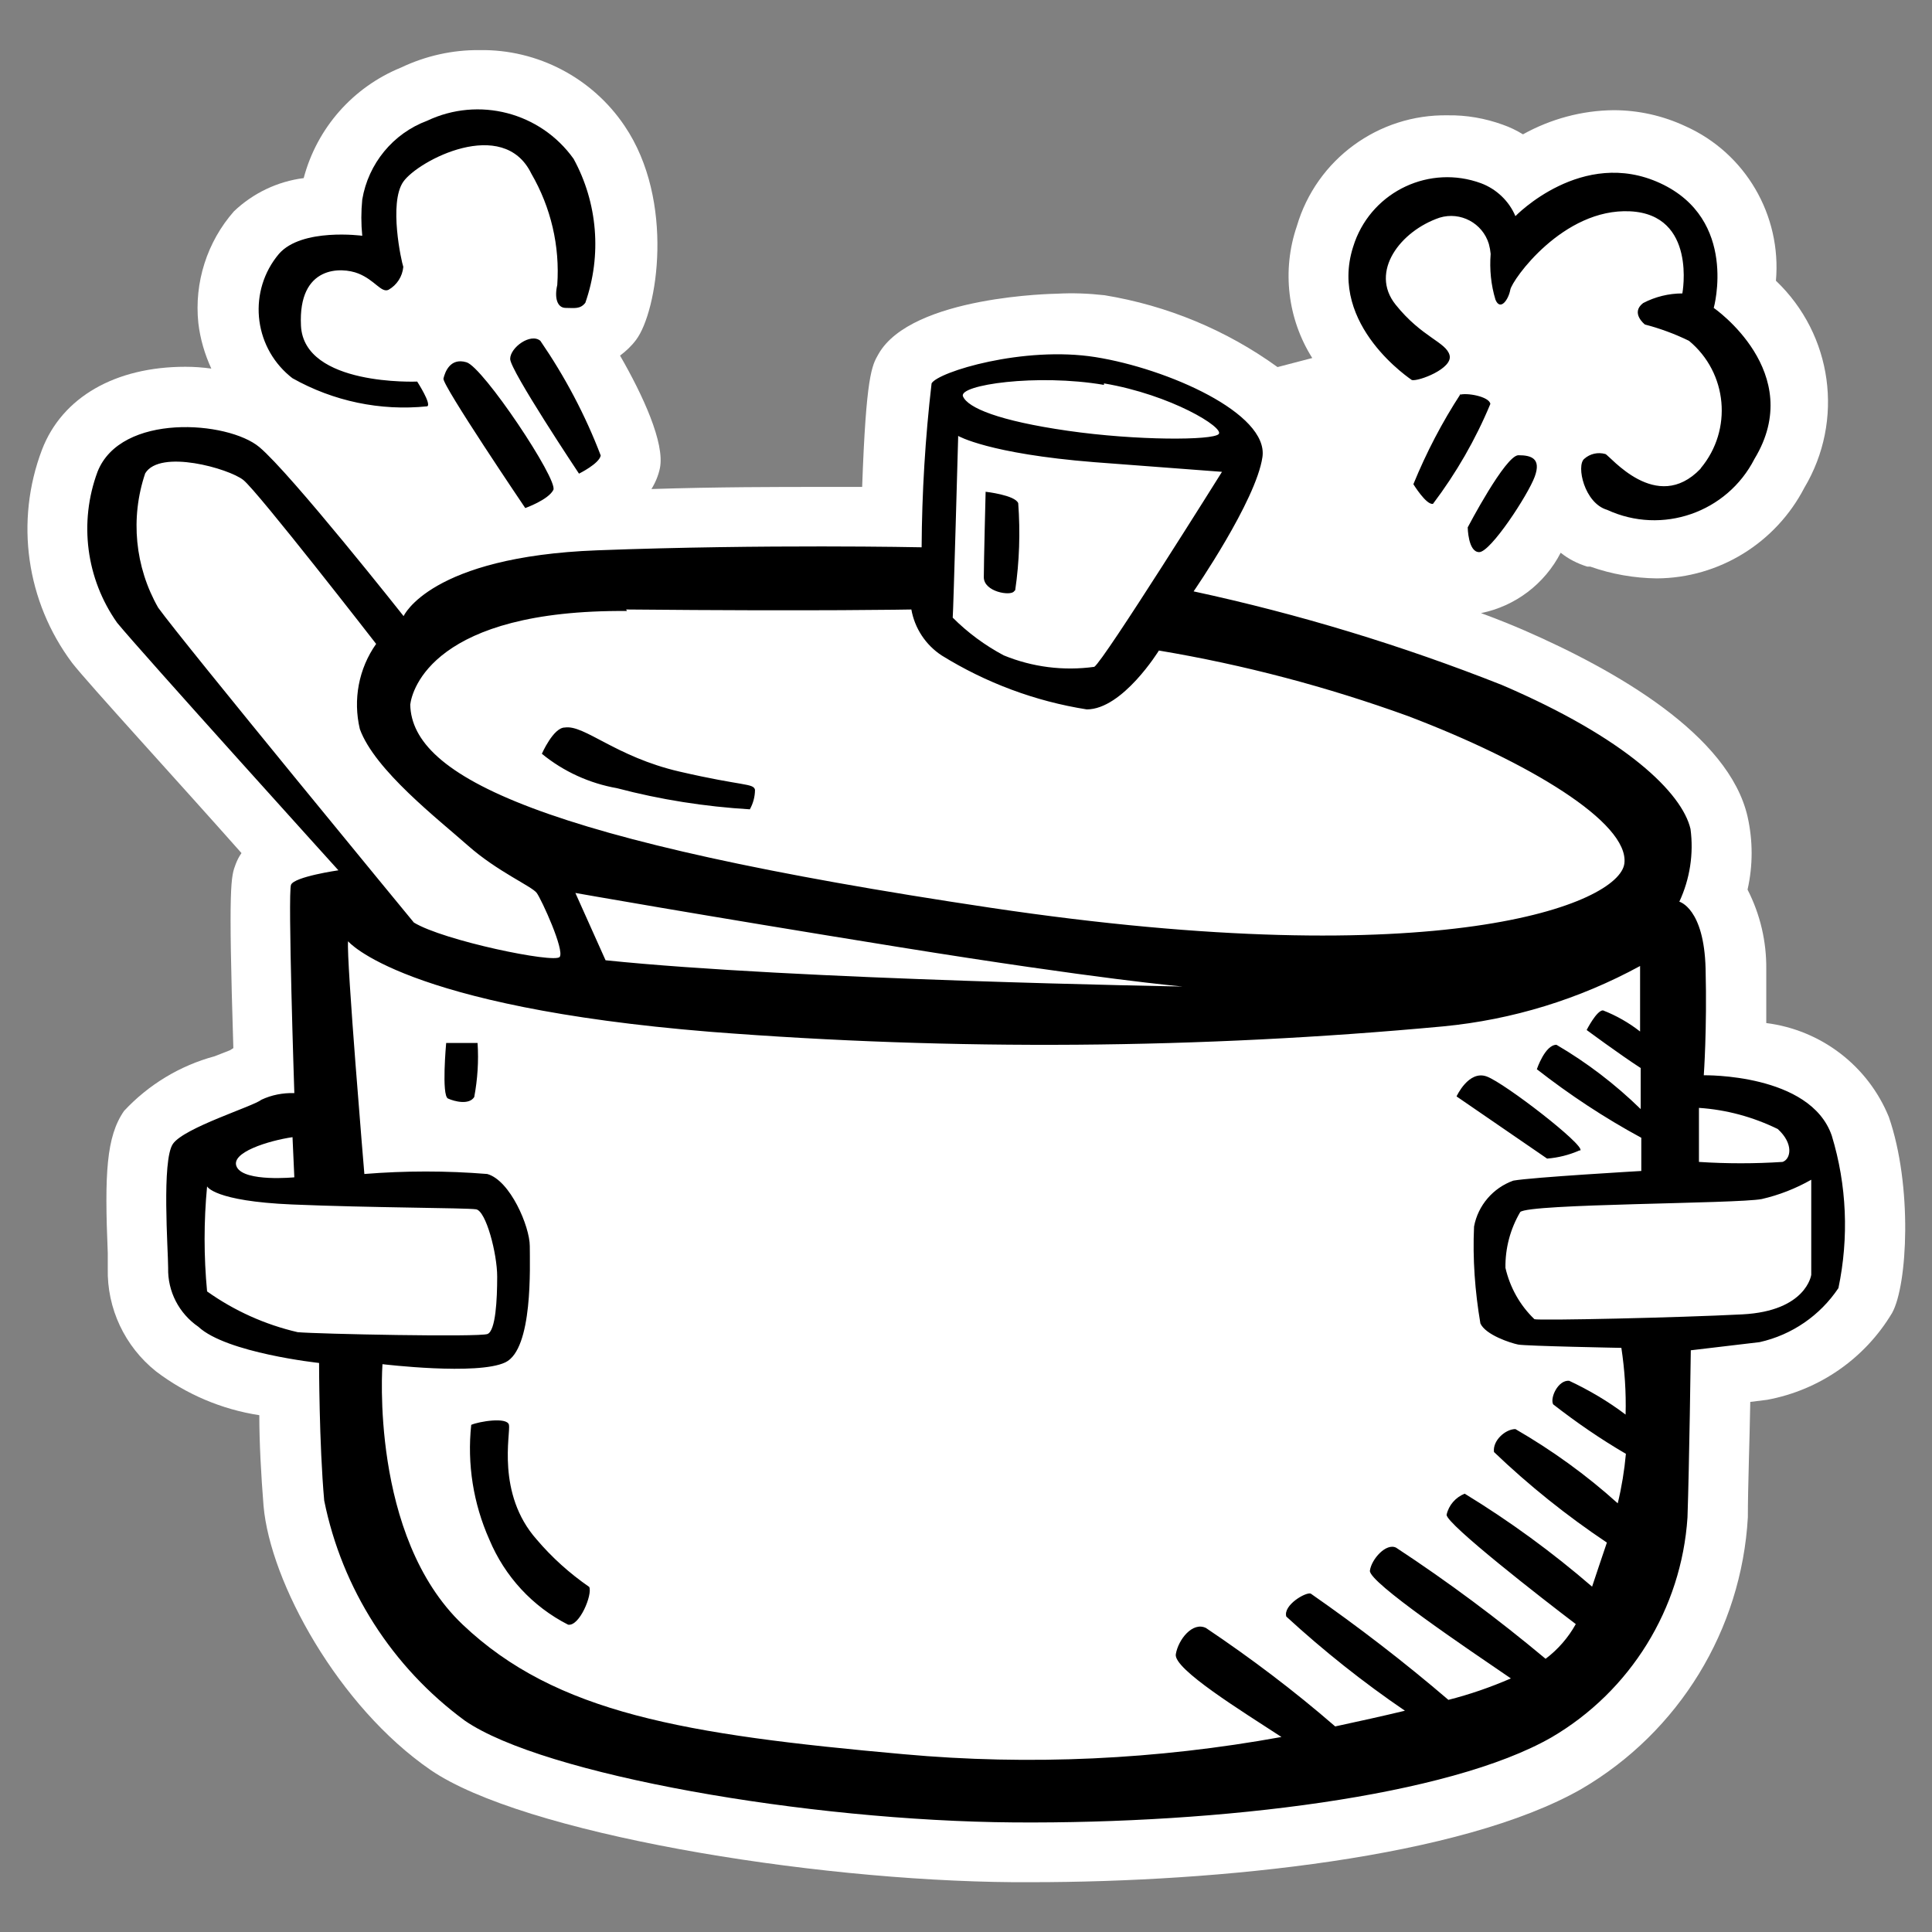 <?xml version="1.0" encoding="utf-8"?>
<!-- Generator: Adobe Illustrator 25.4.0, SVG Export Plug-In . SVG Version: 6.00 Build 0)  -->
<svg version="1.1" id="Ebene_1" xmlns="http://www.w3.org/2000/svg" xmlns:xlink="http://www.w3.org/1999/xlink" x="0px" y="0px"
	 viewBox="0 0 64 64" style="enable-background:new 0 0 64 64;" xml:space="preserve">
<rect x="0" y="0" width="64" height="64" fill="#808080" stroke="none"/>
<path style="fill:#FFFFFF;" d="M62.57,37c-0.69-1.69-2.24-2.88-4.06-3.11c0-0.52,0-1.12,0-1.78c0.01-0.92-0.2-1.82-0.62-2.64
	c0.18-0.8,0.18-1.62,0-2.42c-0.62-2.71-4.37-4.85-7.4-6.17c-0.46-0.2-0.94-0.39-1.43-0.57c1.14-0.23,2.11-0.97,2.64-2
	c0.26,0.21,0.56,0.36,0.88,0.46h0.1c0.71,0.25,1.45,0.38,2.2,0.39c2.06-0.01,3.94-1.17,4.89-3c1.33-2.23,0.94-5.07-0.94-6.86
	c0.19-2.17-1.01-4.23-3-5.12c-0.75-0.35-1.56-0.53-2.38-0.53c-1.05,0.01-2.08,0.29-3,0.8c-0.21-0.13-0.44-0.24-0.67-0.32
	c-0.58-0.21-1.2-0.32-1.82-0.31c-2.3-0.04-4.35,1.46-5,3.67c-0.5,1.46-0.31,3.07,0.51,4.37l-1.15,0.3c-1.7-1.23-3.66-2.04-5.73-2.38
	C36.06,9.72,35.53,9.7,35,9.73c0,0-4.8,0.06-5.9,2c-0.22,0.38-0.41,0.72-0.54,4.4h-1.37c-1.42,0-3.43,0-5.61,0.07
	c0.13-0.21,0.23-0.45,0.28-0.69c0.17-0.83-0.57-2.43-1.32-3.73c0.2-0.15,0.38-0.32,0.53-0.52c0.71-0.94,1.3-4.61-0.38-7.09
	c-1.07-1.59-2.88-2.54-4.8-2.51c-0.9-0.01-1.79,0.19-2.61,0.58c-1.59,0.65-2.78,2-3.22,3.66C9.19,6.01,8.38,6.4,7.75,7
	c-0.89,1.01-1.32,2.36-1.18,3.7c0.06,0.52,0.21,1.03,0.43,1.51c-0.29-0.04-0.57-0.06-0.86-0.06c-2.31,0-4.08,1-4.75,2.75
	c-0.9,2.37-0.52,5.03,1,7.06C2.91,22.63,6,26,8,28.26c-0.08,0.11-0.14,0.23-0.19,0.36c-0.16,0.42-0.25,0.63-0.08,6.1l-0.11,0.07
	l-0.51,0.2c-1.15,0.31-2.19,0.94-3,1.81c-0.59,0.85-0.65,2.08-0.54,4.71v0.51c-0.03,1.32,0.56,2.58,1.6,3.41
	c1,0.76,2.18,1.26,3.42,1.45c0,0.92,0.06,2,0.14,3c0.22,2.54,2.49,6.66,5.53,8.75s12.52,3.67,19.31,3.72h0.59
	c6.2,0,14.24-0.81,18.23-3.09c3.23-1.89,5.3-5.27,5.51-9c0-1,0.06-2.58,0.08-3.82l0.56-0.07c1.73-0.32,3.24-1.37,4.14-2.88
	C63.19,42.57,63.36,39.28,62.57,37z"/>
<path   d="M20.44,26.11c1.44,0.38,2.91,0.61,4.4,0.7c0.11-0.2,0.17-0.42,0.17-0.65
	c-0.06-0.22-0.38-0.11-2.5-0.6s-3.15-1.56-3.8-1.46c-0.38,0-0.76,0.87-0.76,0.87C18.67,25.56,19.53,25.95,20.44,26.11z M60.68,37.62
	c-0.71-2.07-4.24-2-4.24-2s0.11-1.52,0.06-3.53s-0.87-2.22-0.87-2.22c0.35-0.75,0.48-1.59,0.37-2.41c-0.28-1.19-2.12-3-6.25-4.77
	c-3.31-1.31-6.73-2.35-10.21-3.1c0,0,2.07-3,2.28-4.45s-3.15-2.93-5.53-3.31s-5.22,0.49-5.43,0.87c-0.21,1.8-0.32,3.62-0.33,5.43
	c0,0-5.21-0.11-10.75,0.1s-6.41,2.18-6.41,2.18s-3.74-4.73-4.78-5.6S4,13.67,3.23,15.63c-0.62,1.67-0.38,3.54,0.65,5
	c0.82,1,7.33,8.2,7.33,8.2s-1.46,0.21-1.57,0.48s0.11,6.9,0.11,6.9C9.37,36.2,9,36.27,8.66,36.43c-0.27,0.22-2.55,0.92-2.93,1.46
	S5.57,41.42,5.57,42c-0.02,0.78,0.36,1.51,1,1.95c0.93,0.87,4,1.2,4,1.2s0,2.66,0.17,4.56c0.59,2.92,2.25,5.52,4.66,7.29
	c2.6,1.79,11.34,3.32,18.19,3.37S48,59.5,51.4,57.55c2.61-1.53,4.3-4.26,4.5-7.28c0.06-1.74,0.11-5.54,0.11-5.54l2.28-0.27
	c1.07-0.24,2-0.88,2.61-1.79C61.25,41,61.18,39.26,60.68,37.62z M56.28,36.7c0.91,0.06,1.79,0.3,2.61,0.7
	c0.54,0.49,0.43,1,0.16,1.09c-0.92,0.06-1.85,0.06-2.77,0V36.7z M36.57,12.7c2.23,0.38,4,1.47,3.8,1.68s-2.71,0.22-5-0.11
	s-3.31-0.76-3.47-1.14s2.45-0.76,4.67-0.38V12.7z M31.74,14.44c0,0,1,0.59,4.51,0.87l4.23,0.32c0,0-3.91,6.25-4.23,6.46
	c-1.02,0.14-2.05,0.01-3-0.38c-0.62-0.33-1.19-0.75-1.69-1.25c0.02-0.16,0.18-5.97,0.18-5.97V14.44z M20.74,20.19
	c6.41,0.06,9.45,0,9.45,0c0.11,0.62,0.47,1.17,1,1.52c1.47,0.91,3.1,1.52,4.81,1.79c1.19,0,2.39-1.95,2.39-1.95
	c2.81,0.47,5.57,1.2,8.25,2.17c4,1.52,7.33,3.53,7.17,4.88s-6.08,3.7-21,1.47s-19.17-4.34-19.22-6.73c0.06-0.49,0.77-3.15,7.18-3.1
	L20.74,20.19z M39.18,32.68c0,0-12.87-0.22-19.12-0.87l-1-2.23c0,0,4,0.71,10.7,1.79C36.46,32.45,39.18,32.68,39.18,32.68z
	 M5.24,20.13c-0.77-1.35-0.93-2.97-0.43-4.45c0.49-0.81,2.77-0.16,3.25,0.22c0.48,0.38,4.4,5.43,4.4,5.43
	c-0.58,0.82-0.77,1.85-0.54,2.82c0.49,1.36,2.61,3,3.58,3.86s2.12,1.35,2.28,1.57s0.93,1.9,0.76,2.12s-3.85-0.54-4.83-1.14
	C13.71,30.56,6.06,21.27,5.24,20.13z M9.69,37.67L9.75,39c0,0-1.63,0.16-1.9-0.33S8.93,37.78,9.69,37.67z M9.86,44.13
	c-1.08-0.25-2.1-0.71-3-1.35c-0.11-1.16-0.11-2.32,0-3.48c0,0,0.22,0.49,2.82,0.6s5.76,0.11,6.09,0.16c0.33,0.05,0.7,1.47,0.7,2.23
	s-0.05,1.79-0.32,1.9S10.51,44.19,9.86,44.13z M51.45,46.52c0.77,0.6,1.57,1.15,2.41,1.64c-0.05,0.55-0.14,1.1-0.27,1.64
	c-1.04-0.94-2.18-1.76-3.39-2.46c-0.33,0-0.76,0.38-0.71,0.76c1.16,1.11,2.41,2.11,3.74,3c-0.18,0.54-0.34,1-0.49,1.46
	c-1.32-1.14-2.73-2.17-4.22-3.08c-0.3,0.12-0.53,0.38-0.6,0.7c0,0.31,3.16,2.77,4.28,3.62c-0.25,0.45-0.59,0.84-1,1.15
	c-1.58-1.32-3.23-2.55-4.95-3.68c-0.33-0.17-0.82,0.38-0.87,0.76s3.25,2.6,4.67,3.57c-0.67,0.29-1.36,0.53-2.07,0.71
	c-1.46-1.25-2.98-2.42-4.56-3.52c-0.16-0.06-0.92,0.38-0.81,0.76c1.23,1.13,2.55,2.18,3.93,3.12c-0.75,0.18-1.52,0.35-2.31,0.52
	c-1.36-1.18-2.79-2.26-4.28-3.26c-0.44-0.22-0.92,0.38-1,0.87s2.2,1.89,3.5,2.74c-4.13,0.75-8.34,0.95-12.52,0.57
	c-7.27-0.65-11.51-1.36-14.6-4.29s-2.66-8.63-2.66-8.63s3.15,0.38,4.07-0.06s0.81-3.2,0.81-3.85s-0.65-2.18-1.41-2.39
	c-1.35-0.11-2.72-0.11-4.07,0c0,0-0.6-7.12-0.54-7.71c0,0,1.79,2.17,12,3c8.08,0.63,16.21,0.57,24.28-0.18c2.29-0.22,4.5-0.9,6.52-2
	v2.17c-0.37-0.29-0.79-0.53-1.23-0.7c-0.21,0-0.54,0.65-0.54,0.65s1.08,0.8,1.79,1.26v1.36c-0.84-0.82-1.78-1.54-2.79-2.13
	c-0.38,0-0.65,0.81-0.65,0.81c1.09,0.85,2.24,1.61,3.46,2.27v1.1c0,0-3.64,0.21-4.24,0.32c-0.67,0.24-1.17,0.82-1.3,1.52
	c-0.05,1.07,0.03,2.15,0.21,3.21c0.17,0.38,1,0.65,1.25,0.7s3.42,0.11,3.42,0.11c0.11,0.73,0.16,1.47,0.14,2.21
	c-0.58-0.44-1.21-0.81-1.87-1.12C51.61,45.71,51.34,46.31,51.45,46.52z M60,42.23c0,0-0.16,1.2-2.28,1.31s-6.73,0.21-6.89,0.16
	c-0.48-0.46-0.81-1.05-0.96-1.7c-0.01-0.65,0.16-1.29,0.49-1.85c0.28-0.28,7.17-0.27,8-0.43c0.57-0.13,1.13-0.35,1.64-0.64L60,42.23
	z M52.35,38.11c0.16-0.17-2.5-2.23-3.1-2.45s-1,0.66-1,0.66l3,2.06c0.37-0.03,0.73-0.12,1.07-0.27H52.35z M17.78,51
	c-1.35-1.52-0.86-3.53-0.92-3.8s-1-0.11-1.25,0c-0.14,1.3,0.07,2.61,0.6,3.8c0.51,1.22,1.43,2.22,2.61,2.82
	c0.38,0.06,0.81-1,0.7-1.25C18.87,52.12,18.29,51.6,17.78,51z M14.78,34.55c0,0-0.16,1.74,0.06,1.84s0.7,0.22,0.87-0.05
	c0.11-0.59,0.15-1.19,0.11-1.79H14.78z M33.63,19.55c0.14-0.95,0.17-1.92,0.1-2.88c-0.1-0.27-1.08-0.38-1.08-0.38
	s-0.06,2.34-0.06,2.83s0.89,0.63,1,0.47L33.63,19.55z M48.39,13.04c-0.62,0.95-1.14,1.95-1.57,3c0,0,0.43,0.7,0.65,0.65
	c0.77-1.02,1.41-2.13,1.9-3.31c-0.04-0.25-0.8-0.38-1.02-0.3L48.39,13.04z M49,18.29c0.38,0,1.62-1.9,1.84-2.5s-0.11-0.71-0.54-0.71
	s-1.68,2.39-1.68,2.39S48.63,18.29,49,18.29z M46.77,12.59c0.22,0.05,1.36-0.38,1.25-0.82s-0.92-0.59-1.79-1.68s0.16-2.44,1.46-2.88
	c0.69-0.21,1.42,0.18,1.63,0.87c0.03,0.11,0.05,0.22,0.06,0.33c-0.04,0.51,0.01,1.03,0.16,1.52c0.16,0.38,0.43,0,0.49-0.33
	S51.78,6.89,54,7s1.73,2.72,1.73,2.72c-0.45,0-0.9,0.11-1.3,0.32c-0.43,0.33,0.06,0.71,0.06,0.71c0.5,0.13,0.99,0.31,1.46,0.54
	c1.28,1.06,1.45,2.95,0.39,4.22c0,0.01-0.01,0.01-0.01,0.02c-1.46,1.52-3-0.44-3.15-0.49c-0.25-0.07-0.51-0.01-0.7,0.16
	c-0.27,0.22,0,1.47,0.76,1.69c1.82,0.84,3.97,0.09,4.88-1.69c1.74-2.87-1.35-5-1.35-5S57.59,7.27,55,6.07s-4.8,1.09-4.8,1.09
	c-0.21-0.5-0.63-0.9-1.14-1.09c-1.69-0.62-3.56,0.25-4.18,1.94c-0.02,0.06-0.04,0.12-0.06,0.18C44,10.79,46.78,12.59,46.77,12.59
	L46.77,12.59z M15.45,12c-0.54-0.16-0.71,0.33-0.76,0.54s2.71,4.29,2.71,4.29s0.76-0.27,0.93-0.6S16,12.15,15.45,12z M19.9,15.09
	c-0.51-1.34-1.19-2.62-2-3.8c-0.32-0.27-1,0.22-1,0.6s2.28,3.8,2.28,3.8S19.85,15.36,19.9,15.09L19.9,15.09z M9.69,12.53
	c1.35,0.76,2.91,1.09,4.46,0.93c0.16-0.06-0.33-0.82-0.33-0.82s-3.75,0.16-3.85-1.85s1.35-1.95,1.9-1.73s0.76,0.65,1,0.54
	c0.28-0.16,0.46-0.44,0.49-0.76c-0.06-0.16-0.49-2.12,0-2.82s3.31-2.18,4.24-0.27c0.65,1.12,0.95,2.4,0.86,3.69
	c-0.1,0.43,0,0.76,0.28,0.76s0.48,0.05,0.65-0.17C19.94,8.46,19.8,6.72,19,5.26C17.9,3.72,15.86,3.19,14.15,4
	C13.02,4.42,12.2,5.42,12,6.61c-0.04,0.4-0.04,0.8,0,1.2c0,0-2-0.27-2.76,0.6c-1.02,1.21-0.86,3.02,0.35,4.04
	C9.63,12.48,9.66,12.51,9.69,12.53z"/>
</svg>

